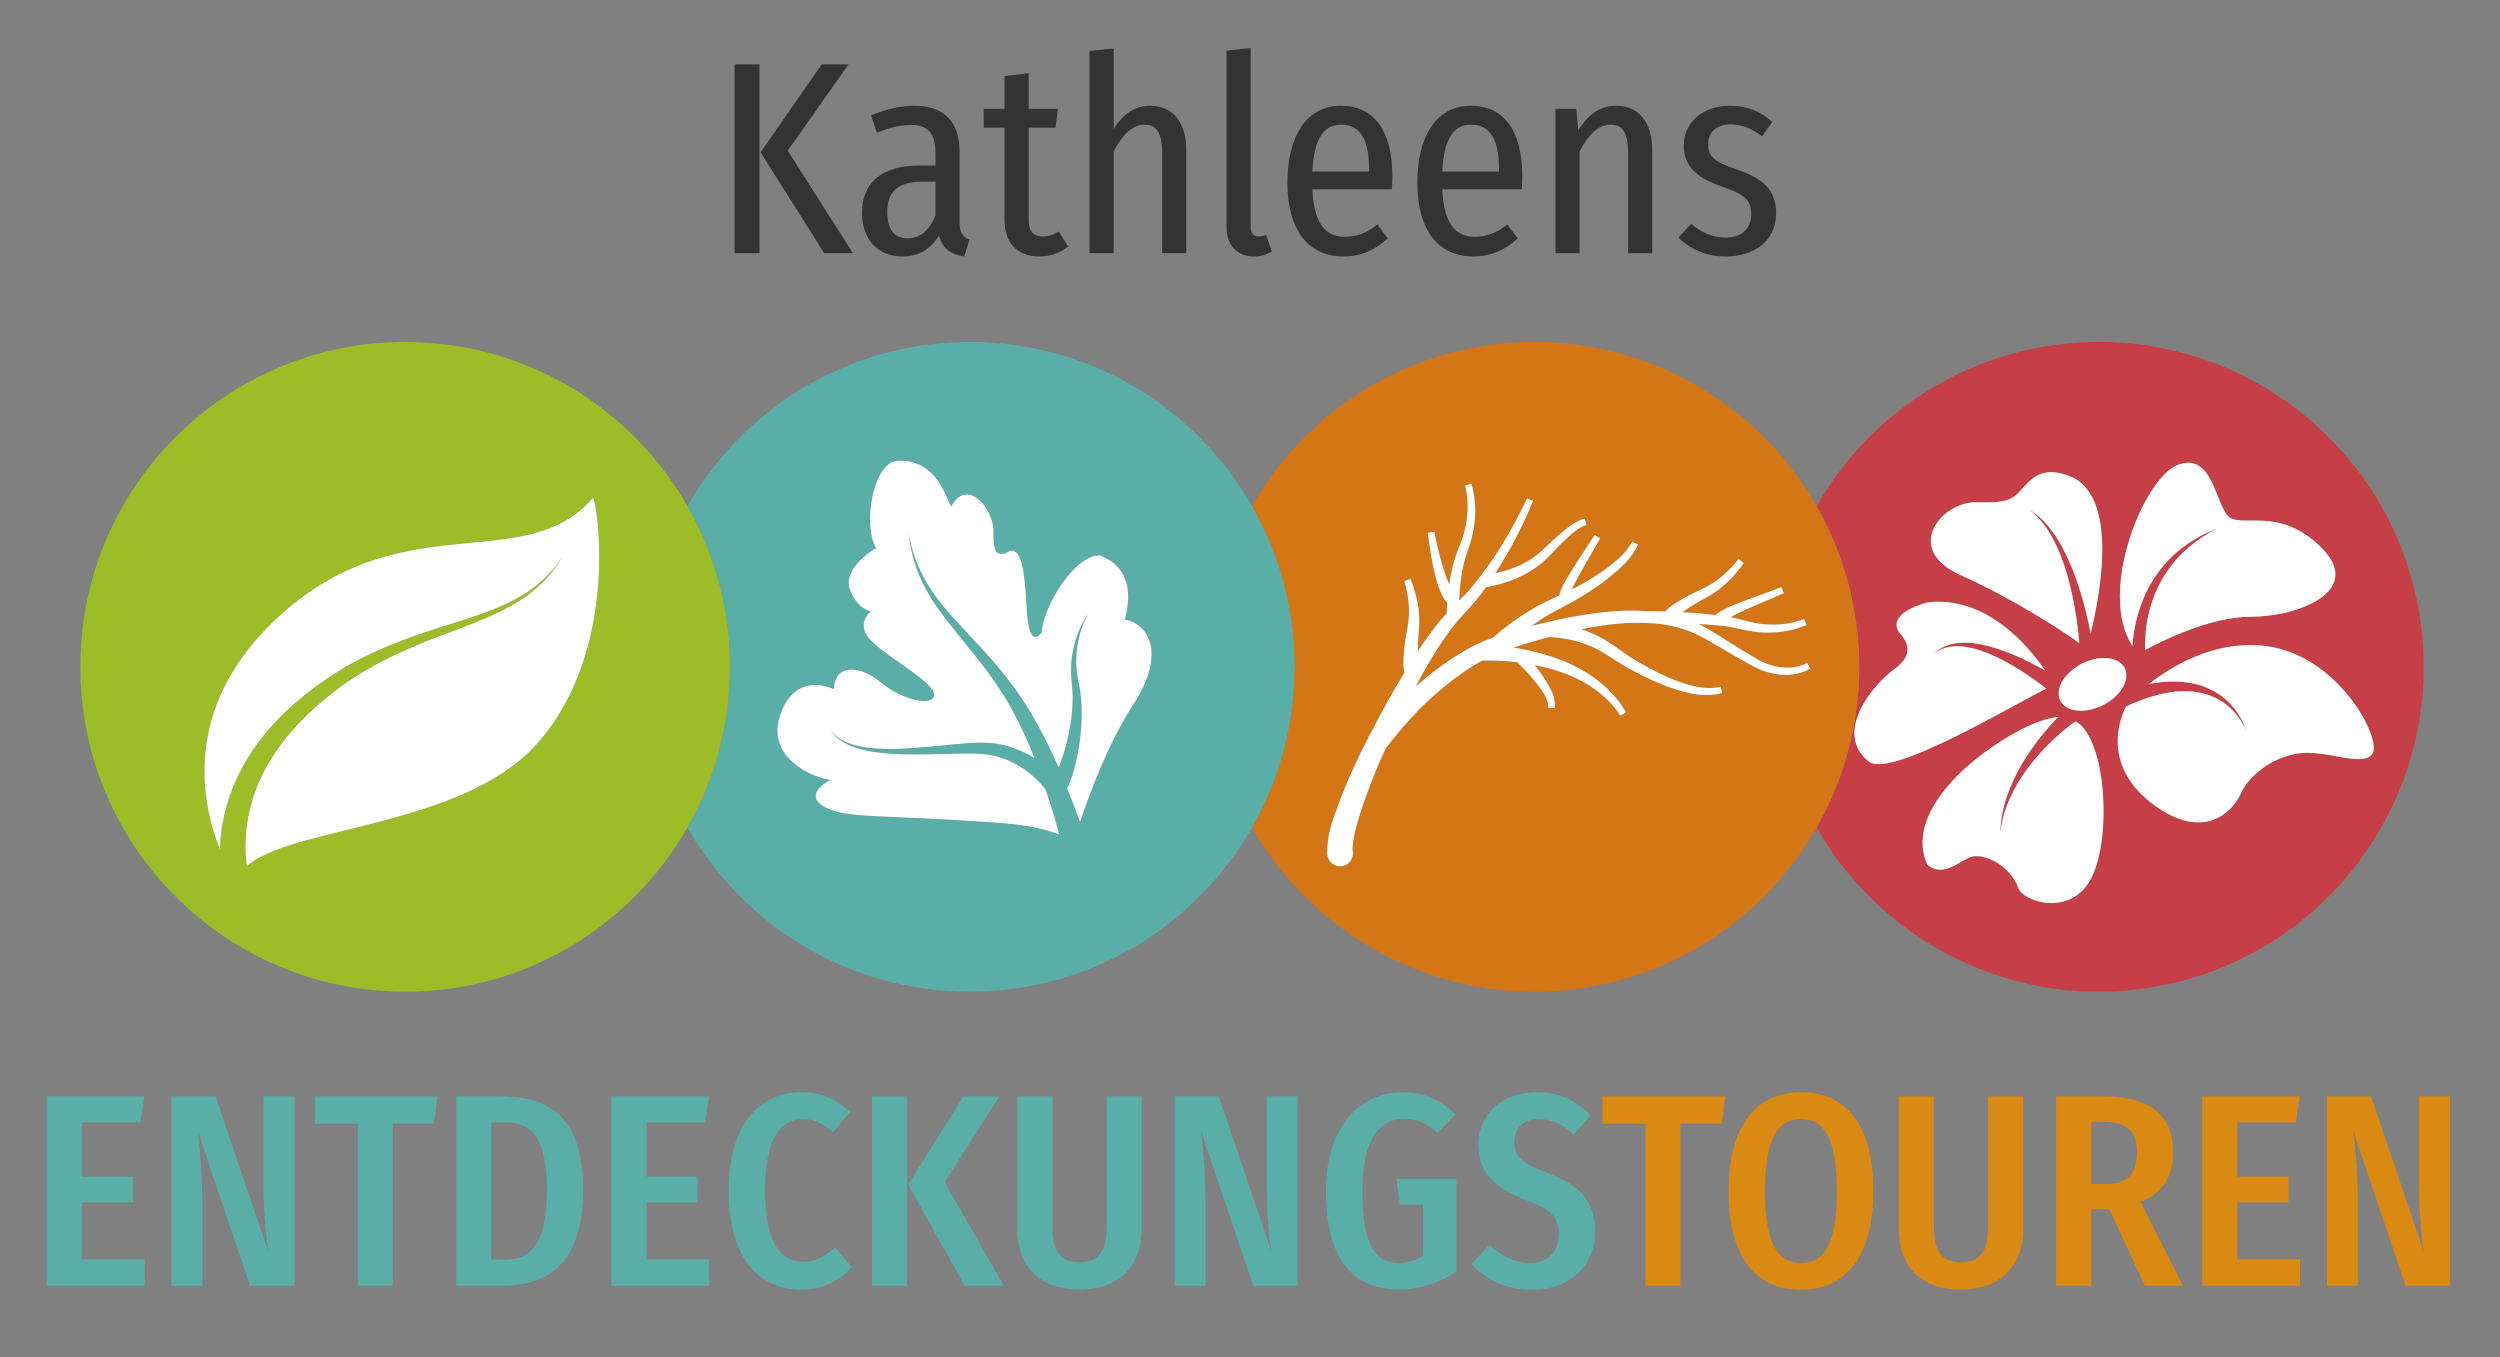 <?xml version="1.0" encoding="utf-8"?>
<!-- Generator: Adobe Illustrator 15.1.0, SVG Export Plug-In . SVG Version: 6.00 Build 0)  -->
<!DOCTYPE svg PUBLIC "-//W3C//DTD SVG 1.1//EN" "http://www.w3.org/Graphics/SVG/1.1/DTD/svg11.dtd">
<svg version="1.1" id="Ebene_1" xmlns="http://www.w3.org/2000/svg" xmlns:xlink="http://www.w3.org/1999/xlink" x="0px" y="0px"
	 width="449.589px" height="244.093px" viewBox="0 0 449.589 244.093" enable-background="new 0 0 449.589 244.093"
	 xml:space="preserve">
<rect x="0" y="0" width="449.589" height="244.093" fill="#808080" stroke="none"/>
<g>
	<path fill="none" d="M90.768,201.842h-2.416v24.693h2.511c4.191,0,7.492-2.219,7.492-12.52
		C98.355,203.517,94.908,201.842,90.768,201.842z"/>
	<path fill="none" d="M246.21,30.5c0-5.567-1.677-8.082-5.029-8.082c-2.956,0-4.877,2.219-5.173,8.428h10.202V30.5z"/>
	<path fill="none" d="M159.557,38.092c0,3.203,1.331,4.779,3.647,4.779c2.267,0,3.892-1.38,5.027-4.14v-6.063h-2.366
		C161.577,32.668,159.557,34.443,159.557,38.092z"/>
	<path fill="none" d="M269.574,30.5c0-5.567-1.672-8.082-5.023-8.082c-2.958,0-4.881,2.219-5.177,8.428h10.2V30.5z"/>
	<path fill="none" d="M323.87,201.25c-4.14,0-6.458,3.403-6.458,12.962c0,9.659,2.366,12.914,6.458,12.914
		c4.187,0,6.455-3.255,6.455-12.962C330.325,204.653,328.056,201.25,323.87,201.25z"/>
	<path fill="none" d="M378.237,201.744h-2.169v11.188h2.513c3.942,0,5.718-1.774,5.718-5.766
		C384.298,203.469,382.575,201.744,378.237,201.744z"/>
	<path fill="#C73F46" d="M326.682,148.816c12.512,22.003,38.439,34.091,64.297,27.933c31.391-7.47,50.779-38.974,43.3-70.362
		C426.81,75,395.305,55.611,363.92,63.084c-16.392,3.903-29.499,14.364-37.228,27.935c2.673,4.7,4.746,9.844,6.062,15.369
		C336.327,121.385,333.753,136.401,326.682,148.816z M376.169,157.754c-3.576,7.294-12.324,4.434-13.204,1.946
		c-1.375-3.887-5.776-6.156-8.25-5.666c-1.918,0.372-5.091,4.044-8.115,1.457c-3.85-8.429,5.916-18.153,15.403-23.504
		c3.777-2.129,6.37-2.895,8.132-3.046c-0.188,0.192-0.375,0.387-0.564,0.587c-0.725,0.768-1.426,1.565-2.099,2.383
		c-1.352,1.644-2.609,3.391-3.724,5.259c-1.113,1.869-2.085,3.856-2.805,5.97c-0.716,2.106-1.17,4.341-1.214,6.583
		c0.251-2.222,0.897-4.34,1.779-6.276c0.876-1.949,1.984-3.728,3.212-5.378c1.229-1.644,2.585-3.154,4.012-4.55
		c0.716-0.696,1.447-1.369,2.201-2.001c0.746-0.635,1.528-1.261,2.278-1.781l0.342,0.144
		C378.782,133.448,379.747,150.466,376.169,157.754z M426.643,135.554c-1.786,2.593-8.667-0.971-13.753,0
		c-5.087,0.972-8.804,4.537-9.902,7.134c-1.101,2.593-5.981,8.795-15.129,2.43c-11.354-7.898-5.515-18.067-5.515-18.067
		c1.878-0.88,3.8-1.619,5.77-2.115c1.964-0.496,3.975-0.75,5.971-0.594c1.995,0.163,3.982,0.766,5.73,1.967
		c1.736,1.203,3.257,2.975,4.135,5.195c-0.686-2.32-2.078-4.333-3.795-5.807c-1.73-1.48-3.803-2.376-5.921-2.803
		c-2.121-0.419-4.292-0.399-6.414-0.115c-0.45,0.056-0.899,0.136-1.344,0.216c4.208-3.29,11.632-7.716,20.362-6.889
		C420.454,117.402,428.43,132.96,426.643,135.554z M391.434,83.692c6.188-2.593,6.881,6.159,9.077,8.912
		c2.201,2.757,9.076-1.945,16.917,5.836c7.84,7.783-3.985,12.479-12.793,12.479c-7.048,0-15.679,4.257-18.838,5.957
		c-0.003-0.084-0.005-0.172-0.009-0.254c-0.023-0.603-0.016-1.208,0.013-1.817c0.057-1.215,0.207-2.432,0.433-3.629
		c0.472-2.394,1.302-4.708,2.473-6.79c1.167-2.085,2.667-3.934,4.381-5.49c1.711-1.557,3.629-2.831,5.64-3.858
		c-2.087,0.802-4.11,1.859-5.998,3.259c-1.877,1.396-3.599,3.143-5.02,5.227c-1.426,2.075-2.536,4.482-3.257,7.052
		c-0.363,1.288-0.634,2.615-0.805,3.963c-0.071,0.543-0.119,1.089-0.151,1.641C377.154,106.413,385.542,86.161,391.434,83.692z
		 M382.274,120.598c0.666,2.235-1.46,5.161-4.756,6.525c-3.296,1.368-6.512,0.665-7.18-1.574c-0.667-2.23,1.46-5.158,4.762-6.524
		C378.39,117.656,381.606,118.358,382.274,120.598z M355.406,90.334c6.185,0.166,6.598-0.646,8.524-2.753
		c1.923-2.106,3.987-3.889,9.074-1.622c7.857,4.374,4.634,21.18,2.965,27.945c-0.244-1.261-0.52-2.515-0.827-3.766
		c-0.593-2.423-1.312-4.816-2.19-7.125c-0.883-2.301-1.93-4.534-3.241-6.528c-1.307-1.995-2.915-3.762-4.824-4.853
		c1.809,1.306,3.212,3.202,4.316,5.267c1.106,2.077,1.936,4.334,2.598,6.65c0.663,2.317,1.157,4.697,1.537,7.099
		c0.262,1.66,0.47,3.352,0.614,5.022c-3.324-2.46-12.716-8.397-21.301-12.208C342.06,98.764,349.209,90.174,355.406,90.334z
		 M340.687,120.323c3.852-2.763,2.063-5.188,0.963-6.482c-1.101-1.297-1.241-3.73,4.95-5.513
		c10.572-1.213,18.073,7.688,21.207,12.282c-1.006-0.583-2.019-1.125-3.054-1.644c-1.811-0.896-3.665-1.693-5.565-2.308
		c-1.898-0.607-3.852-1.057-5.833-1.082c-0.987-0.004-1.982,0.105-2.933,0.413c-0.951,0.307-1.855,0.821-2.585,1.572
		c0.794-0.651,1.715-1.041,2.653-1.217c0.937-0.179,1.893-0.163,2.83-0.039c1.888,0.257,3.716,0.927,5.479,1.733
		c1.767,0.826,3.48,1.815,5.146,2.9c1.378,0.898,2.741,1.875,4.033,2.902c-6.049,2.989-27.786,16.062-31.83,13.174
		C329.547,131.83,336.839,123.078,340.687,120.323z"/>
	<path fill="#FFFFFF" d="M370.337,125.549c0.668,2.239,3.884,2.942,7.18,1.574c3.296-1.364,5.422-4.291,4.756-6.525
		c-0.668-2.24-3.884-2.942-7.175-1.573C371.798,120.392,369.67,123.319,370.337,125.549z"/>
	<path fill="#FFFFFF" d="M352.653,103.463c8.585,3.812,17.977,9.749,21.301,12.208c-0.144-1.671-0.353-3.363-0.614-5.022
		c-0.379-2.402-0.874-4.781-1.537-7.099c-0.663-2.316-1.492-4.574-2.598-6.65c-1.104-2.065-2.507-3.961-4.316-5.267
		c1.909,1.091,3.517,2.858,4.824,4.853c1.311,1.994,2.358,4.227,3.241,6.528c0.878,2.309,1.597,4.702,2.19,7.125
		c0.307,1.251,0.583,2.505,0.827,3.766c1.668-6.765,4.892-23.571-2.965-27.945c-5.087-2.267-7.151-0.484-9.074,1.622
		c-1.927,2.106-2.34,2.918-8.524,2.753C349.209,90.174,342.06,98.764,352.653,103.463z"/>
	<path fill="#FFFFFF" d="M383.646,114.539c0.171-1.348,0.442-2.675,0.805-3.963c0.721-2.57,1.831-4.977,3.257-7.052
		c1.421-2.083,3.143-3.831,5.02-5.227c1.888-1.4,3.91-2.457,5.998-3.259c-2.011,1.027-3.928,2.301-5.64,3.858
		c-1.713,1.556-3.214,3.405-4.381,5.49c-1.171,2.082-2.001,4.396-2.473,6.79c-0.226,1.197-0.376,2.414-0.433,3.629
		c-0.029,0.609-0.036,1.214-0.013,1.817c0.003,0.083,0.005,0.17,0.009,0.254c3.159-1.7,11.791-5.957,18.838-5.957
		c8.808,0,20.633-4.697,12.793-12.479c-7.841-7.782-14.716-3.079-16.917-5.836c-2.196-2.753-2.888-11.504-9.077-8.912
		c-5.892,2.468-14.279,22.72-7.938,32.488C383.527,115.628,383.576,115.082,383.646,114.539z"/>
	<path fill="#FFFFFF" d="M336.148,137.013c4.044,2.888,25.781-10.185,31.83-13.174c-1.292-1.026-2.655-2.003-4.033-2.902
		c-1.667-1.084-3.38-2.074-5.146-2.9c-1.763-0.807-3.591-1.476-5.479-1.733c-0.937-0.124-1.893-0.14-2.83,0.039
		c-0.938,0.176-1.859,0.566-2.653,1.217c0.73-0.751,1.635-1.265,2.585-1.572c0.951-0.307,1.946-0.417,2.933-0.413
		c1.982,0.025,3.935,0.475,5.833,1.082c1.9,0.614,3.754,1.412,5.565,2.308c1.035,0.519,2.048,1.062,3.054,1.644
		c-3.134-4.594-10.634-13.495-21.207-12.282c-6.191,1.783-6.051,4.216-4.95,5.513c1.1,1.294,2.888,3.72-0.963,6.482
		C336.839,123.078,329.547,131.83,336.148,137.013z"/>
	<path fill="#FFFFFF" d="M406.837,116.104c-8.73-0.827-16.154,3.599-20.362,6.889c0.445-0.08,0.894-0.16,1.344-0.216
		c2.123-0.284,4.293-0.304,6.414,0.115c2.118,0.426,4.19,1.322,5.921,2.803c1.717,1.475,3.109,3.487,3.795,5.807
		c-0.878-2.22-2.398-3.992-4.135-5.195c-1.749-1.201-3.736-1.804-5.73-1.967c-1.996-0.156-4.006,0.098-5.971,0.594
		c-1.969,0.497-3.891,1.235-5.77,2.115c0,0-5.839,10.169,5.515,18.067c9.148,6.365,14.029,0.163,15.129-2.43
		c1.099-2.597,4.815-6.162,9.902-7.134c5.086-0.971,11.967,2.593,13.753,0C428.43,132.96,420.454,117.402,406.837,116.104z"/>
	<path fill="#FFFFFF" d="M373.554,129.881l-0.342-0.144c-0.75,0.521-1.532,1.146-2.278,1.781c-0.753,0.632-1.485,1.305-2.201,2.001
		c-1.427,1.396-2.784,2.907-4.012,4.55c-1.229,1.65-2.336,3.429-3.212,5.378c-0.881,1.937-1.528,4.055-1.779,6.276
		c0.044-2.242,0.499-4.477,1.214-6.583c0.719-2.114,1.691-4.101,2.805-5.97c1.115-1.868,2.372-3.615,3.724-5.259
		c0.673-0.818,1.375-1.616,2.099-2.383c0.189-0.2,0.376-0.395,0.564-0.587c-1.763,0.151-4.355,0.917-8.132,3.046
		c-9.488,5.351-19.253,15.075-15.403,23.504c3.023,2.587,6.197-1.084,8.115-1.457c2.474-0.49,6.875,1.779,8.25,5.666
		c0.88,2.488,9.628,5.348,13.204-1.946C379.747,150.466,378.782,133.448,373.554,129.881z"/>
	<polygon fill="#D47516" points="240.999,155.199 241,155.18 240.999,155.18 	"/>
	<path fill="#D47516" d="M289.454,176.75c16.392-3.901,29.499-14.363,37.229-27.933c7.071-12.416,9.645-27.431,6.072-42.429
		c-1.315-5.525-3.389-10.669-6.062-15.369c-12.513-22.002-38.441-34.092-64.302-27.935c-16.392,3.903-29.499,14.367-37.228,27.939
		c4.862,8.524,7.653,18.381,7.653,28.896c0,10.518-2.794,20.378-7.659,28.903C237.668,170.821,263.594,182.907,289.454,176.75z
		 M266.573,118.803c-0.77,0.409-1.36,0.756-1.904,1.109c-5.463,3.465-10.584,8.3-15.223,14.375
		c-0.079,0.108-0.151,0.176-0.208,0.225c-0.135,0.3-0.276,0.601-0.415,0.898c-0.213,0.454-0.427,0.908-0.621,1.371
		c-1.277,3.002-2.328,5.733-3.208,8.353c-0.748,2.3-1.876,5.783-1.724,7.829l0.032,0.313c0.105,1.279-0.846,2.4-2.119,2.504
		l-0.185,0.007c-1.197,0-2.21-0.933-2.308-2.128l-0.007-0.174c-0.023-3.319,0.862-5.691,1.716-7.986
		c0.219-0.581,0.433-1.163,0.64-1.763c1.011-2.609,2.192-5.302,3.725-8.502c0.237-0.488,0.488-0.965,0.741-1.447
		c0.198-0.373,0.394-0.747,0.584-1.127c0.016-0.131,0.087-0.312,0.196-0.483l0.064-0.099c0.011-0.016,0.023-0.03,0.032-0.043
		l0.02-0.027c0.023-0.03,0.048-0.06,0.073-0.087c1.982-3.895,4.037-7.588,6.111-10.98l-0.018-0.096
		c-0.063-0.259-0.104-0.502-0.123-0.713c-0.048-0.419-0.053-0.818-0.048-1.213c0.009-0.743,0.053-1.471,0.137-2.226
		c0.151-1.469,0.418-2.973,0.659-4.25c0.404-2.376,0.189-5.059-0.636-7.961l1.109-0.378c1.198,3.017,1.72,5.905,1.551,8.587
		c-0.137,1.598-0.222,2.84-0.222,4.137c0,0.086,0,0.173,0,0.257c1.419-2.137,2.724-3.91,4.037-5.5
		c0.363-0.44,0.743-0.852,1.125-1.258c0.038-0.642,0.08-1.286,0.128-1.93c-0.741-0.733-1.04-1.513-1.309-2.205
		c-0.078-0.198-0.153-0.397-0.24-0.596c-0.342-0.97-0.625-1.999-0.908-3.283c-0.515-2.383-0.825-4.729-1.037-6.507l1.16-0.184
		c0.499,2.5,0.983,4.488,1.517,6.26c0.254,0.841,0.607,1.938,1.063,2.951c0.037,0.084,0.073,0.167,0.112,0.252
		c0.359-2.533,0.912-4.658,1.704-6.59c1.62-3.741,2.021-7.711,1.129-11.188l1.131-0.319c1.129,3.7,0.885,8.012-0.688,12.138
		c-1.065,2.93-1.391,6.059-1.498,8.889c0.992-0.999,1.932-1.978,2.785-3.085c3.536-4.351,6.701-9.497,9.415-15.313l1.076,0.47
		c-1.906,4.653-4.185,9.018-6.781,12.995c2.832-0.585,5.339-1.667,7.317-3.164c0.757-0.594,1.471-1.274,2.226-1.992
		c0.579-0.553,1.159-1.105,1.765-1.62l0.233-0.2c1.346-1.16,2.737-2.359,4.539-2.84l0.33,1.125
		c-1.519,0.488-2.741,1.644-3.921,2.762l-0.223,0.211c-0.548,0.518-1.063,1.061-1.581,1.603c-0.723,0.758-1.467,1.542-2.303,2.264
		c-2.659,2.212-6.14,3.721-10.091,4.38l-0.093,0.133c-0.094,0.141-0.185,0.278-0.285,0.413c-0.963,1.398-2.131,2.677-3.259,3.917
		c-0.942,1.034-1.834,2.012-2.604,3.042c-1.57,2.091-3.102,4.477-4.824,7.508c-0.527,0.935-1.038,1.891-1.535,2.845
		c2.771-2.465,5.549-4.516,8.426-6.228c1.549-0.957,3.355-1.81,5.508-2.604c0.034-0.037,0.07-0.071,0.104-0.099v-0.002
		c1.954-1.724,4.037-3.255,6.373-4.679c1.647-1.047,3.442-1.871,5.178-2.663l0.166-0.079c0.477-1.616,1.344-3,2.181-4.339
		c0.242-0.388,0.482-0.775,0.714-1.162l3.525-5.412l0.999,0.614l-3.212,5.57c-0.174,0.328-0.363,0.671-0.55,1.015
		c-0.486,0.883-0.953,1.733-1.319,2.602c2.094-1.072,3.977-2.2,5.723-3.429c1.861-1.376,3.983-2.944,5.102-5.158l1.063,0.5
		c-1.127,2.58-3.385,4.438-5.198,5.935c-1.931,1.536-4.051,2.95-6.491,4.333c-0.6,0.331-1.193,0.642-1.78,0.951
		c-1.68,0.885-3.268,1.722-4.751,2.792c-0.301,0.207-0.602,0.419-0.907,0.639c3.136-0.815,5.996-1.438,8.679-1.897
		c4.961-0.802,8.804-1.032,12.348-0.732l0.104-0.044l0.324,0.007c0.841,0.019,1.683,0.041,2.523,0.064
		c0.082-0.089,0.164-0.158,0.228-0.211l0.221-0.24c0.313-0.271,0.622-0.498,0.931-0.715c0.559-0.392,1.172-0.772,1.874-1.167
		c1.28-0.729,2.645-1.37,3.825-1.914c2.19-1.075,4.261-2.817,6.142-5.174l0.937,0.704c-1.854,2.641-3.975,4.646-6.297,5.967
		c-1.239,0.671-2.441,1.333-3.586,2.09c-0.412,0.261-0.798,0.524-1.158,0.788c2.131,0.113,4.087,0.279,5.939,0.506
		c1.375-1.073,2.945-1.673,4.464-2.255c0.447-0.169,0.893-0.339,1.329-0.52l6.069-2.222l0.435,1.089l-5.911,2.53
		c-0.353,0.167-0.728,0.338-1.104,0.507c-0.86,0.387-1.736,0.784-2.546,1.249c0.727,0.154,1.414,0.333,2.092,0.509
		c1.524,0.395,2.963,0.768,4.479,0.798c2.458,0.156,4.602-0.188,6.632-0.972l0.447,1.086c-2.05,0.894-4.4,1.367-6.802,1.367
		l-0.31-0.003l-0.229,0.003c-1.628,0-3.211-0.342-4.742-0.672c-0.691-0.149-1.376-0.297-2.051-0.412
		c-1.626-0.22-3.335-0.372-5.307-0.463c0.203,0.096,0.4,0.195,0.595,0.296c1.848,0.993,3.631,2.118,5.354,3.207
		c1.309,0.825,2.616,1.651,3.95,2.418c3.278,2.1,6.922,2.535,9.651,1.086l0.568,1.027c-3.038,1.753-7.291,1.401-10.971-0.805
		c-1.35-0.729-2.689-1.52-4.024-2.311c-1.74-1.029-3.54-2.093-5.365-3.003c-2.263-1.095-4.774-1.76-7.666-2.026l-0.753,0.01
		l-0.128-0.055c-3.592-0.22-7.256,0.12-12.061,1.045c-0.078,0.016-0.155,0.032-0.229,0.048c1.081,0.355,2.126,0.782,3.123,1.276
		c1.409,0.72,2.648,1.6,3.847,2.453c1.056,0.75,2.049,1.458,3.139,2.059c2.753,1.629,5.059,2.765,7.272,3.576
		c1.672,0.598,3.65,1.212,5.632,1.212c0.718,0,1.407-0.08,2.05-0.243l0.312,1.13c-0.867,0.257-1.809,0.387-2.795,0.387
		c-2.064,0-4.123-0.564-5.686-1.054c-2.333-0.745-4.774-1.823-7.688-3.393c-1.172-0.585-2.29-1.309-3.371-2.01
		c-1.241-0.805-2.417-1.565-3.663-2.127c-2.329-1.055-4.931-1.688-7.525-1.83c-0.13-0.002-0.239-0.034-0.32-0.071
		c-1.493,0.404-2.976,0.83-4.447,1.287c-0.694,0.201-1.373,0.412-2.048,0.639c0.289,0.046,0.581,0.094,0.867,0.147l0.1,0.023
		c2.81,0.5,5.446,1.23,7.828,2.171c5.136,2.051,9.192,5.359,11.427,9.311l-1.003,0.608c-2.943-4.539-7.673-6.854-11.121-7.996
		c-1.319-0.436-2.729-0.797-4.275-1.1c0.536,0.687,1.021,1.348,1.464,1.992l0.32,0.518c0.946,1.52,2.021,3.241,1.82,5.229
		l-1.172-0.065c0.014-1.574-1.012-2.929-2.003-4.238l-0.342-0.454c-0.931-1.143-2.003-2.294-3.259-3.5
		C270.722,118.837,268.628,118.75,266.573,118.803z"/>
	<path fill="#FFFFFF" d="M276.442,123.045c0.992,1.309,2.018,2.664,2.003,4.238l1.172,0.065c0.201-1.988-0.875-3.709-1.82-5.229
		l-0.32-0.518c-0.443-0.644-0.928-1.305-1.464-1.992c1.546,0.303,2.956,0.664,4.275,1.1c3.448,1.142,8.177,3.457,11.121,7.996
		l1.003-0.608c-2.235-3.952-6.292-7.259-11.427-9.311c-2.382-0.94-5.018-1.671-7.828-2.171l-0.1-0.023
		c-0.287-0.053-0.579-0.101-0.867-0.147c0.675-0.227,1.354-0.438,2.048-0.639c1.471-0.457,2.954-0.882,4.447-1.287
		c0.082,0.037,0.19,0.069,0.32,0.071c2.595,0.142,5.196,0.774,7.525,1.83c1.247,0.562,2.422,1.322,3.663,2.127
		c1.081,0.702,2.199,1.425,3.371,2.01c2.914,1.57,5.354,2.647,7.688,3.393c1.563,0.49,3.622,1.054,5.686,1.054
		c0.986,0,1.928-0.13,2.795-0.387l-0.312-1.13c-0.643,0.163-1.332,0.243-2.05,0.243c-1.982,0-3.96-0.614-5.632-1.212
		c-2.213-0.811-4.52-1.946-7.272-3.576c-1.09-0.601-2.083-1.309-3.139-2.059c-1.199-0.853-2.438-1.733-3.847-2.453
		c-0.997-0.495-2.042-0.921-3.123-1.276c0.075-0.016,0.151-0.032,0.229-0.048c4.805-0.926,8.469-1.265,12.061-1.045l0.128,0.055
		l0.753-0.01c2.892,0.267,5.403,0.932,7.666,2.026c1.825,0.91,3.625,1.974,5.365,3.003c1.335,0.791,2.675,1.581,4.024,2.311
		c3.681,2.206,7.933,2.558,10.971,0.805l-0.568-1.027c-2.729,1.449-6.373,1.013-9.651-1.086c-1.333-0.767-2.641-1.593-3.95-2.418
		c-1.724-1.089-3.506-2.214-5.354-3.207c-0.194-0.101-0.392-0.2-0.595-0.296c1.971,0.092,3.681,0.243,5.307,0.463
		c0.675,0.115,1.36,0.263,2.051,0.412c1.531,0.33,3.114,0.672,4.742,0.672l0.229-0.003l0.31,0.003c2.402,0,4.752-0.473,6.802-1.367
		l-0.447-1.086c-2.03,0.784-4.174,1.128-6.632,0.972c-1.515-0.03-2.954-0.403-4.479-0.798c-0.678-0.176-1.366-0.355-2.092-0.509
		c0.811-0.465,1.687-0.862,2.546-1.249c0.376-0.169,0.751-0.339,1.104-0.507l5.911-2.53l-0.435-1.089l-6.069,2.222
		c-0.436,0.181-0.881,0.351-1.329,0.52c-1.519,0.582-3.089,1.182-4.464,2.255c-1.852-0.227-3.808-0.394-5.939-0.506
		c0.36-0.264,0.746-0.527,1.158-0.788c1.145-0.757,2.347-1.419,3.586-2.09c2.322-1.321,4.443-3.327,6.297-5.967l-0.937-0.704
		c-1.88,2.357-3.952,4.099-6.142,5.174c-1.181,0.543-2.545,1.185-3.825,1.914c-0.702,0.395-1.314,0.775-1.874,1.167
		c-0.31,0.217-0.618,0.444-0.931,0.715l-0.221,0.24c-0.064,0.053-0.146,0.122-0.228,0.211c-0.84-0.023-1.683-0.045-2.523-0.064
		l-0.324-0.007l-0.104,0.044c-3.543-0.3-7.386-0.07-12.348,0.732c-2.684,0.458-5.543,1.082-8.679,1.897
		c0.305-0.22,0.605-0.433,0.907-0.639c1.483-1.07,3.071-1.907,4.751-2.792c0.587-0.309,1.18-0.621,1.78-0.951
		c2.44-1.383,4.561-2.796,6.491-4.333c1.813-1.497,4.07-3.355,5.198-5.935l-1.063-0.5c-1.119,2.214-3.241,3.782-5.102,5.158
		c-1.747,1.229-3.629,2.356-5.723,3.429c0.367-0.868,0.833-1.719,1.319-2.602c0.187-0.344,0.376-0.688,0.55-1.015l3.212-5.57
		l-0.999-0.614l-3.525,5.412c-0.232,0.387-0.472,0.774-0.714,1.162c-0.837,1.339-1.704,2.724-2.181,4.339l-0.166,0.079
		c-1.736,0.792-3.531,1.616-5.178,2.663c-2.336,1.423-4.419,2.955-6.373,4.679v0.002c-0.034,0.027-0.069,0.062-0.104,0.099
		c-2.153,0.795-3.958,1.648-5.508,2.604c-2.877,1.712-5.655,3.763-8.426,6.228c0.497-0.954,1.008-1.91,1.535-2.845
		c1.722-3.031,3.253-5.417,4.824-7.508c0.77-1.029,1.662-2.008,2.604-3.042c1.127-1.24,2.295-2.52,3.259-3.917
		c0.1-0.135,0.19-0.272,0.285-0.413l0.093-0.133c3.952-0.66,7.433-2.168,10.091-4.38c0.835-0.722,1.58-1.506,2.303-2.264
		c0.518-0.542,1.033-1.084,1.581-1.603l0.223-0.211c1.181-1.118,2.402-2.274,3.921-2.762l-0.33-1.125
		c-1.802,0.481-3.193,1.68-4.539,2.84l-0.233,0.2c-0.605,0.515-1.186,1.067-1.765,1.62c-0.755,0.718-1.469,1.398-2.226,1.992
		c-1.978,1.497-4.485,2.579-7.317,3.164c2.596-3.977,4.875-8.342,6.781-12.995l-1.076-0.47c-2.714,5.816-5.878,10.962-9.415,15.313
		c-0.853,1.107-1.793,2.086-2.785,3.085c0.107-2.831,0.433-5.959,1.498-8.889c1.572-4.126,1.816-8.438,0.688-12.138l-1.131,0.319
		c0.892,3.477,0.491,7.448-1.129,11.188c-0.792,1.933-1.345,4.057-1.704,6.59c-0.04-0.084-0.075-0.167-0.112-0.252
		c-0.456-1.013-0.809-2.109-1.063-2.951c-0.534-1.772-1.019-3.761-1.517-6.26l-1.16,0.184c0.212,1.779,0.522,4.124,1.037,6.507
		c0.283,1.284,0.566,2.313,0.908,3.283c0.087,0.199,0.162,0.398,0.24,0.596c0.269,0.692,0.568,1.471,1.309,2.205
		c-0.048,0.645-0.091,1.289-0.128,1.93c-0.383,0.406-0.762,0.818-1.125,1.258c-1.313,1.589-2.618,3.363-4.037,5.5
		c0-0.084,0-0.171,0-0.257c0-1.297,0.085-2.539,0.222-4.137c0.169-2.682-0.353-5.57-1.551-8.587l-1.109,0.378
		c0.825,2.902,1.04,5.584,0.636,7.961c-0.24,1.277-0.507,2.781-0.659,4.25c-0.084,0.755-0.128,1.483-0.137,2.226
		c-0.005,0.395,0,0.793,0.048,1.213c0.02,0.211,0.061,0.454,0.123,0.713l0.018,0.096c-2.074,3.392-4.129,7.085-6.111,10.98
		c-0.025,0.027-0.05,0.058-0.073,0.087l-0.02,0.027c-0.009,0.013-0.021,0.028-0.032,0.043l-0.064,0.099
		c-0.109,0.172-0.18,0.353-0.196,0.483c-0.19,0.38-0.386,0.754-0.584,1.127c-0.253,0.481-0.504,0.958-0.741,1.447
		c-1.533,3.2-2.714,5.893-3.725,8.502c-0.207,0.6-0.42,1.182-0.64,1.763c-0.854,2.294-1.74,4.667-1.716,7.986l0.007,0.174
		c0.098,1.195,1.111,2.128,2.308,2.128l0.185-0.007c1.273-0.104,2.224-1.225,2.119-2.504l-0.032-0.313
		c-0.153-2.046,0.976-5.529,1.724-7.829c0.88-2.62,1.931-5.35,3.208-8.353c0.194-0.463,0.408-0.917,0.621-1.371
		c0.139-0.297,0.28-0.599,0.415-0.898c0.057-0.048,0.13-0.117,0.208-0.225c4.639-6.075,9.76-10.91,15.223-14.375
		c0.543-0.354,1.134-0.7,1.904-1.109c2.055-0.054,4.149,0.034,6.268,0.288c1.255,1.206,2.328,2.357,3.259,3.5L276.442,123.045z
		 M240.999,155.199v-0.02H241L240.999,155.199z"/>
	<path fill="#5AAEA8" d="M225.163,91.023c-10.057-17.631-29.017-29.527-50.768-29.527c-21.749,0-40.708,11.894-50.765,29.522
		c4.863,8.524,7.656,18.383,7.656,28.899c0,10.517-2.793,20.376-7.656,28.901c10.057,17.628,29.015,29.522,50.765,29.522
		c21.747,0,40.705-11.892,50.762-29.518c4.865-8.525,7.659-18.385,7.659-28.903C232.816,109.404,230.025,99.547,225.163,91.023z
		 M151.339,82.355c-0.014,0-0.027-0.004-0.036-0.004C151.312,82.351,151.325,82.355,151.339,82.355z M203.822,126.679
		c-4.635,7.133-7.996,16.339-9.585,21.194c-0.72-2.049-1.508-4.076-2.32-6.083c1.229-2.622,1.674-5.024,2.14-7.592
		c0.422-2.73,0.597-5.492,0.387-8.254c-0.084-1.375-0.387-2.787-0.629-4.046c-0.221-1.283-0.326-2.592-0.247-3.911
		c0.142-2.62,0.821-5.263,2.146-7.605c-1.545,2.21-2.504,4.823-2.917,7.535c-0.205,1.355-0.233,2.744-0.128,4.126
		c0.128,1.396,0.276,2.634,0.229,3.949c-0.046,2.609-0.463,5.213-1.109,7.739c-0.375,1.428-0.844,2.923-1.394,4.298
		c-2.306-5.185-4.942-10.299-8.38-14.891c-3.41-4.621-7.495-8.566-11.191-12.738c-3.727-4.112-6.643-9.084-7.408-14.719
		c0.238,2.801,0.912,5.586,2.063,8.19c1.15,2.606,2.741,5.002,4.446,7.26c3.466,4.49,7.226,8.662,10.188,13.322
		c2.406,3.72,4.292,7.752,5.928,11.89c-1.674-1.037-3.49-1.823-5.415-2.315c-3.819-0.954-7.5-0.236-11.021,0.023
		c-3.553,0.344-7.097,0.704-10.641,0.625c-1.766-0.052-3.54-0.206-5.241-0.68c-1.682-0.457-3.36-1.288-4.396-2.779
		c0.921,1.563,2.591,2.554,4.278,3.147c1.714,0.61,3.516,0.901,5.313,1.082c3.599,0.342,7.208,0.232,10.783,0.147
		c3.571-0.025,7.17-0.406,10.296,0.663c3.132,1.001,6.024,3.136,7.928,5.616l0.073,0.092c0.023,0.032,0.041,0.055,0.069,0.087
		c0.003,0,0.003,0,0.003,0.004c0.894,2.654,1.701,5.327,2.431,8.027c-4.979-1.868-9.064-2.051-20.453-2.709
		c-13.354-0.771-19.149-0.331-22.308-2.612c-2.929-2.115,1.206-4.389,1.724-4.51c-2.796-0.172-11.91-3.824-9.137-11.737
		c2.782-7.961,9.398-4.672,9.627-4.566c0.28-4.901,4.975-4.161,8.619-1.105c3.641,3.053,9.5,4.33,9.412,2.051
		c-0.082-2.272-8.207-6.538-11.278-9.618c-3.071-3.076-0.082-5.348-0.082-5.348s-2.402-0.253-3.792-3.964
		c-1.383-3.708,4.521-7.454,4.75-7.351c-2.416-3.894-0.766-14.893,3.535-15.73c7.835-0.623,9.279,7.865,9.976,8.186
		c2.659-5.224,7.749,0.176,7.583,4.851c-0.169,4.674,1.49,3.473,1.954,3.691c2.988-2.277,3.617,2.489,3.992,9.649
		c0.372,7.16,2.123,5.161,2.673,4.571c0.385-5.135,6.208-14.235,10.543-13.935c7.855,3.024,4.076,11.927,4.516,11.567
		C205.561,111.807,210.397,116.534,203.822,126.679z"/>
	<path fill="none" stroke="#FFFFFF" stroke-width="0" stroke-linecap="round" stroke-linejoin="round" d="M151.303,82.351
		c0.009,0,0.022,0.004,0.036,0.004"/>
	<path fill="#FFFFFF" d="M202.355,111.465c-0.44,0.36,3.339-8.543-4.516-11.567c-4.336-0.3-10.159,8.8-10.543,13.935
		c-0.55,0.589-2.301,2.588-2.673-4.571c-0.375-7.16-1.004-11.926-3.992-9.649c-0.463-0.218-2.123,0.983-1.954-3.691
		c0.166-4.674-4.924-10.074-7.583-4.851c-0.696-0.321-2.141-8.809-9.976-8.186c-4.301,0.837-5.951,11.836-3.535,15.73
		c-0.229-0.103-6.133,3.643-4.75,7.351c1.39,3.711,3.792,3.964,3.792,3.964s-2.989,2.271,0.082,5.348
		c3.072,3.081,11.196,7.346,11.278,9.618c0.087,2.279-5.771,1.002-9.412-2.051c-3.644-3.056-8.339-3.796-8.619,1.105
		c-0.229-0.106-6.845-3.395-9.627,4.566c-2.773,7.913,6.34,11.565,9.137,11.737c-0.518,0.121-4.653,2.395-1.724,4.51
		c3.159,2.281,8.954,1.841,22.308,2.612c11.389,0.658,15.474,0.841,20.453,2.709c-0.73-2.7-1.537-5.373-2.431-8.027
		c0-0.004,0-0.004-0.003-0.004c-0.028-0.032-0.046-0.055-0.069-0.087l-0.073-0.092c-1.903-2.48-4.795-4.615-7.928-5.616
		c-3.126-1.068-6.725-0.688-10.296-0.663c-3.576,0.085-7.185,0.195-10.783-0.147c-1.797-0.181-3.599-0.472-5.313-1.082
		c-1.687-0.594-3.356-1.584-4.278-3.147c1.036,1.491,2.714,2.322,4.396,2.779c1.701,0.475,3.475,0.628,5.241,0.68
		c3.543,0.079,7.087-0.281,10.641-0.625c3.521-0.259,7.202-0.977,11.021-0.023c1.925,0.492,3.741,1.278,5.415,2.315
		c-1.637-4.138-3.522-8.17-5.928-11.89c-2.962-4.66-6.721-8.832-10.188-13.322c-1.705-2.258-3.296-4.654-4.446-7.26
		c-1.151-2.604-1.825-5.389-2.063-8.19c0.765,5.634,3.681,10.607,7.408,14.719c3.696,4.172,7.781,8.117,11.191,12.738
		c3.438,4.592,6.074,9.706,8.38,14.891c0.55-1.375,1.019-2.87,1.394-4.298c0.646-2.526,1.063-5.13,1.109-7.739
		c0.046-1.315-0.102-2.553-0.229-3.949c-0.105-1.383-0.077-2.771,0.128-4.126c0.413-2.711,1.372-5.325,2.917-7.535
		c-1.325,2.343-2.003,4.985-2.146,7.605c-0.079,1.319,0.026,2.627,0.247,3.911c0.242,1.259,0.545,2.671,0.629,4.046
		c0.21,2.763,0.036,5.524-0.387,8.254c-0.466,2.568-0.912,4.97-2.14,7.592c0.812,2.008,1.601,4.034,2.32,6.083
		c1.59-4.855,4.95-14.061,9.585-21.194C210.397,116.534,205.561,111.807,202.355,111.465z"/>
	<path fill="#9EBB28" d="M123.63,91.018c-10.057-17.628-29.015-29.522-50.762-29.522c-32.267,0-58.421,26.157-58.421,58.421
		c0,32.266,26.155,58.423,58.421,58.423c21.747,0,40.705-11.894,50.762-29.522c4.863-8.525,7.656-18.384,7.656-28.901
		C131.287,109.401,128.493,99.542,123.63,91.018z M96.613,133.714c-13.435,15.135-44.46,14.913-52.22,22.067
		c-0.175-1.414-0.282-2.849-0.241-4.25c0.087-3.65,0.896-7.291,2.355-10.704c2.899-6.866,8.38-12.612,14.551-17.174
		c6.212-4.621,13.474-7.626,20.873-10.347c3.684-1.403,7.425-2.817,10.85-4.871c3.434-2.019,6.405-4.867,8.358-8.3
		c-2.15,3.324-5.216,5.939-8.675,7.734c-3.459,1.822-7.209,3.012-10.961,4.208c-7.508,2.302-15.164,4.965-21.923,9.435
		c-6.691,4.413-12.887,10.118-16.619,17.678c-1.848,3.745-3.022,7.872-3.352,12.097c-0.039,0.502-0.032,1-0.051,1.499
		c-3.418-8.628-6.572-25.078,9.179-40.583c22.714-22.35,45.281-8.147,57.897-22.66C107.32,89.773,111.749,116.666,96.613,133.714z"
		/>
	<path fill="#FFFFFF" d="M48.737,112.204c-15.75,15.505-12.597,31.954-9.179,40.583c0.019-0.499,0.012-0.997,0.051-1.499
		c0.33-4.225,1.504-8.352,3.352-12.097c3.731-7.56,9.927-13.266,16.619-17.678c6.759-4.47,14.416-7.133,21.923-9.435
		c3.752-1.197,7.502-2.386,10.961-4.208c3.459-1.795,6.525-4.41,8.675-7.734c-1.953,3.433-4.924,6.281-8.358,8.3
		c-3.425,2.054-7.166,3.468-10.85,4.871c-7.399,2.721-14.661,5.726-20.873,10.347c-6.171,4.562-11.652,10.309-14.551,17.174
		c-1.458,3.413-2.268,7.053-2.355,10.704c-0.041,1.401,0.066,2.837,0.241,4.25c7.759-7.155,38.785-6.932,52.22-22.067
		c15.136-17.048,10.707-43.94,10.021-44.17C94.019,104.057,71.452,89.854,48.737,112.204z"/>
	<polygon fill="#333333" points="153.393,45.533 141.661,27.1 152.604,11.575 147.772,11.575 136.784,27.396 148.217,45.533 	"/>
	<rect x="132.102" y="11.575" fill="#333333" width="4.484" height="33.958"/>
	<path fill="#333333" d="M165.372,29.762c-6.703,0-10.35,3.007-10.35,8.528c0,4.681,2.76,7.834,7.294,7.834
		c2.661,0,4.977-1.131,6.554-3.795c0.642,2.466,2.12,3.402,4.534,3.795l0.938-3.006c-1.135-0.491-1.774-1.184-1.774-3.203V27.298
		c0-5.125-2.515-8.28-8.131-8.28c-2.466,0-5.029,0.592-7.79,1.727l1.036,3.104c2.315-0.887,4.19-1.38,6.112-1.38
		c3.007,0,4.436,1.431,4.436,5.027v2.267H165.372z M168.231,38.731c-1.135,2.76-2.76,4.14-5.027,4.14
		c-2.316,0-3.647-1.577-3.647-4.779c0-3.649,2.02-5.423,6.308-5.423h2.366V38.731z"/>
	<path fill="#333333" d="M180.653,39.568c0,4.044,2.219,6.556,6.259,6.556c1.923,0,3.647-0.591,5.173-1.773l-1.672-2.709
		c-1.086,0.591-1.825,0.884-2.81,0.884c-1.921,0-2.614-1.082-2.614-3.005V22.961h4.833l0.441-3.399h-5.274v-6.41l-4.336,0.543v5.867
		h-3.747v3.399h3.747V39.568z"/>
	<path fill="#333333" d="M200.27,27.199c1.53-2.907,3.352-4.781,5.57-4.781c1.971,0,3.154,1.182,3.154,5.125v17.99h4.338V26.952
		c0-4.976-2.465-7.934-6.455-7.934c-3.008,0-4.979,1.626-6.607,4.188V8.719l-4.337,0.442v36.372h4.337V27.199z"/>
	<path fill="#333333" d="M225.508,46.124c1.232,0,2.365-0.394,3.204-0.887l-0.985-2.957c-0.344,0.099-0.838,0.245-1.38,0.245
		c-1.037,0-1.43-0.688-1.43-1.724V8.618l-4.338,0.495V40.9C220.579,44.152,222.55,46.124,225.508,46.124z"/>
	<path fill="#333333" d="M241.627,46.124c3.206,0,5.768-1.233,7.935-3.252l-1.875-2.514c-1.92,1.529-3.547,2.219-5.862,2.219
		c-3.253,0-5.52-2.07-5.816-8.527h14.292c0.05-0.592,0.098-1.38,0.098-2.265c0-8.331-3.303-12.766-9.265-12.766
		c-6.063,0-9.61,5.323-9.61,13.8C231.523,41.443,235.318,46.124,241.627,46.124z M241.182,22.418c3.352,0,5.029,2.514,5.029,8.082
		v0.347h-10.202C236.305,24.637,238.226,22.418,241.182,22.418z"/>
	<path fill="#333333" d="M264.992,46.124c3.202,0,5.766-1.233,7.933-3.252l-1.87-2.514c-1.923,1.529-3.549,2.219-5.866,2.219
		c-3.253,0-5.52-2.07-5.816-8.527h14.292c0.048-0.592,0.098-1.38,0.098-2.265c0-8.331-3.3-12.766-9.265-12.766
		c-6.06,0-9.609,5.323-9.609,13.8C254.89,41.443,258.683,46.124,264.992,46.124z M264.55,22.418c3.351,0,5.023,2.514,5.023,8.082
		v0.347h-10.2C259.669,24.637,261.592,22.418,264.55,22.418z"/>
	<path fill="#333333" d="M284.07,27.199c1.526-2.907,3.352-4.781,5.568-4.781c2.02,0,3.154,1.182,3.154,5.125v17.99h4.338V26.952
		c0-4.976-2.464-7.934-6.458-7.934c-3.154,0-5.221,1.774-6.849,4.436l-0.344-3.892h-3.747v25.971h4.337V27.199z"/>
	<path fill="#333333" d="M310.293,42.723c-2.365,0-4.438-0.986-6.161-2.462l-2.315,2.462c2.019,1.971,4.827,3.401,8.572,3.401
		c4.783,0,9.021-2.563,9.021-7.786c0-4.337-2.563-6.357-7.294-7.934c-3.747-1.284-4.929-2.27-4.929-4.438
		c0-2.217,1.53-3.597,3.991-3.597c2.072,0,3.796,0.741,5.718,2.121l1.823-2.563c-2.069-1.875-4.484-2.91-7.637-2.91
		c-4.879,0-8.279,3.056-8.279,7.097c0,3.45,1.87,5.717,6.751,7.393c4.238,1.431,5.371,2.464,5.371,5.075
		C314.925,41.196,313.102,42.723,310.293,42.723z"/>
	<polygon fill="#5AAEA8" points="14.71,216.233 23.926,216.233 23.926,211.6 14.71,211.6 14.71,201.842 25.258,201.842 
		25.948,197.162 8.402,197.162 8.402,231.216 25.998,231.216 25.998,226.485 14.71,226.485 	"/>
	<path fill="#5AAEA8" d="M47.39,213.473c0,4.781,0.54,9.609,0.838,11.58l-9.462-27.891H30.83v34.054h5.57v-14.246
		c0-6.257-0.495-10.544-0.839-13.601l9.412,27.847h7.986v-34.054h-5.57V213.473z"/>
	<polygon fill="#5AAEA8" points="56.608,202.089 64.347,202.089 64.347,231.216 70.605,231.216 70.605,202.089 78.048,202.089 
		78.688,197.162 56.608,197.162 	"/>
	<path fill="#5AAEA8" d="M89.782,197.162h-7.738v34.054h8.427c7.293,0,14.391-3.301,14.391-17.202
		C104.861,199.623,97.566,197.162,89.782,197.162z M90.864,226.535h-2.511v-24.693h2.416c4.14,0,7.587,1.675,7.587,12.173
		C98.355,224.316,95.055,226.535,90.864,226.535z"/>
	<polygon fill="#5AAEA8" points="116.251,216.233 125.469,216.233 125.469,211.6 116.251,211.6 116.251,201.842 126.798,201.842 
		127.488,197.162 109.943,197.162 109.943,231.216 127.536,231.216 127.536,226.485 116.251,226.485 	"/>
	<path fill="#5AAEA8" d="M144.494,226.928c-4.089,0-6.899-3.351-6.899-12.814c0-9.708,2.907-12.864,6.85-12.864
		c1.971,0,3.648,0.839,5.372,2.367l3.056-3.647c-2.463-2.217-5.027-3.549-8.722-3.549c-7.491,0-13.111,5.766-13.111,17.693
		c0,12.075,5.372,17.839,13.159,17.839c3.991,0,7.097-1.971,8.97-4.088l-2.957-3.549
		C148.583,225.696,146.911,226.928,144.494,226.928z"/>
	<polygon fill="#5AAEA8" points="179.736,197.162 173.28,197.162 163.323,213.028 173.478,231.216 180.523,231.216 169.879,212.586 
			"/>
	<rect x="156.817" y="197.162" fill="#5AAEA8" width="6.308" height="34.054"/>
	<path fill="#5AAEA8" d="M199.009,220.767c0,4.19-1.476,6.257-4.877,6.257c-3.403,0-4.879-2.019-4.879-6.257v-23.605h-6.307v23.949
		c0,6.309,3.695,10.795,11.187,10.795c7.439,0,11.187-4.634,11.187-10.795v-23.949h-6.31V220.767z"/>
	<path fill="#5AAEA8" d="M227.796,213.473c0,4.781,0.543,9.609,0.838,11.58l-9.462-27.891h-7.937v34.054h5.57v-14.246
		c0-6.257-0.492-10.544-0.839-13.601l9.415,27.847h7.985v-34.054h-5.57V213.473z"/>
	<path fill="#5AAEA8" d="M251.754,216.679h4.188v9.115c-1.332,0.887-2.808,1.332-4.386,1.332c-4.336,0-6.555-3.351-6.555-12.962
		c0-9.563,3.251-12.963,7.44-12.963c2.417,0,4.092,0.789,6.111,2.514l3.206-3.303c-2.563-2.461-5.422-3.991-9.561-3.991
		c-7.54,0-13.752,6.112-13.752,17.743c0,11.728,4.486,17.742,13.16,17.742c3.747,0,7.394-1.23,10.3-3.253v-16.657h-10.792
		L251.754,216.679z"/>
	<path fill="#5AAEA8" d="M278.223,210.911c-4.779-1.773-5.914-3.104-5.914-5.52c0-2.563,1.725-4.14,4.386-4.14
		c2.317,0,4.288,0.887,6.357,2.76l3.008-3.401c-2.612-2.71-5.57-4.188-9.856-4.188c-5.963,0-10.351,3.895-10.351,9.415
		c0,4.877,2.664,7.735,8.872,10.102c4.386,1.625,5.62,3.153,5.62,5.962c0,3.205-1.972,5.226-5.177,5.226
		c-2.906,0-5.175-1.332-7.344-3.255l-3.204,3.453c2.612,2.708,5.964,4.63,10.891,4.63c7.05,0,11.338-4.534,11.338-10.447
		C286.849,215.395,283.497,212.98,278.223,210.911z"/>
	<polygon fill="#DA8912" points="288.182,202.089 295.921,202.089 295.921,231.216 302.179,231.216 302.179,202.089 309.62,202.089 
		310.261,197.162 288.182,197.162 	"/>
	<path fill="#DA8912" d="M323.87,196.421c-8.035,0-13.012,6.014-13.012,17.792c0,11.977,4.977,17.741,13.012,17.741
		c8.081,0,13.01-5.962,13.01-17.79C336.88,202.187,331.951,196.421,323.87,196.421z M323.87,227.126
		c-4.092,0-6.458-3.255-6.458-12.914c0-9.559,2.318-12.962,6.458-12.962c4.187,0,6.455,3.403,6.455,12.914
		C330.325,223.871,328.056,227.126,323.87,227.126z"/>
	<path fill="#DA8912" d="M357.532,220.767c0,4.19-1.478,6.257-4.877,6.257c-3.401,0-4.879-2.019-4.879-6.257v-23.605h-6.309v23.949
		c0,6.309,3.697,10.795,11.188,10.795c7.441,0,11.187-4.634,11.187-10.795v-23.949h-6.31V220.767z"/>
	<path fill="#DA8912" d="M390.803,207.166c0-6.455-3.99-10.004-12.517-10.004h-8.526v34.054h6.307v-13.75h3.253l6.407,13.75h6.849
		l-7.638-15.033C388.98,214.408,390.803,211.648,390.803,207.166z M378.581,212.932h-2.513v-11.188h2.169
		c4.338,0,6.062,1.726,6.062,5.422C384.298,211.158,382.523,212.932,378.581,212.932z"/>
	<polygon fill="#DA8912" points="402.343,216.233 411.558,216.233 411.558,211.6 402.343,211.6 402.343,201.842 412.886,201.842 
		413.579,197.162 396.033,197.162 396.033,231.216 413.627,231.216 413.627,226.485 402.343,226.485 	"/>
	<path fill="#DA8912" d="M435.021,197.162v16.311c0,4.781,0.541,9.609,0.837,11.58l-9.463-27.891h-7.933v34.054h5.569v-14.246
		c0-6.257-0.493-10.544-0.837-13.601l9.411,27.847h7.984v-34.054H435.021z"/>
</g>
</svg>
